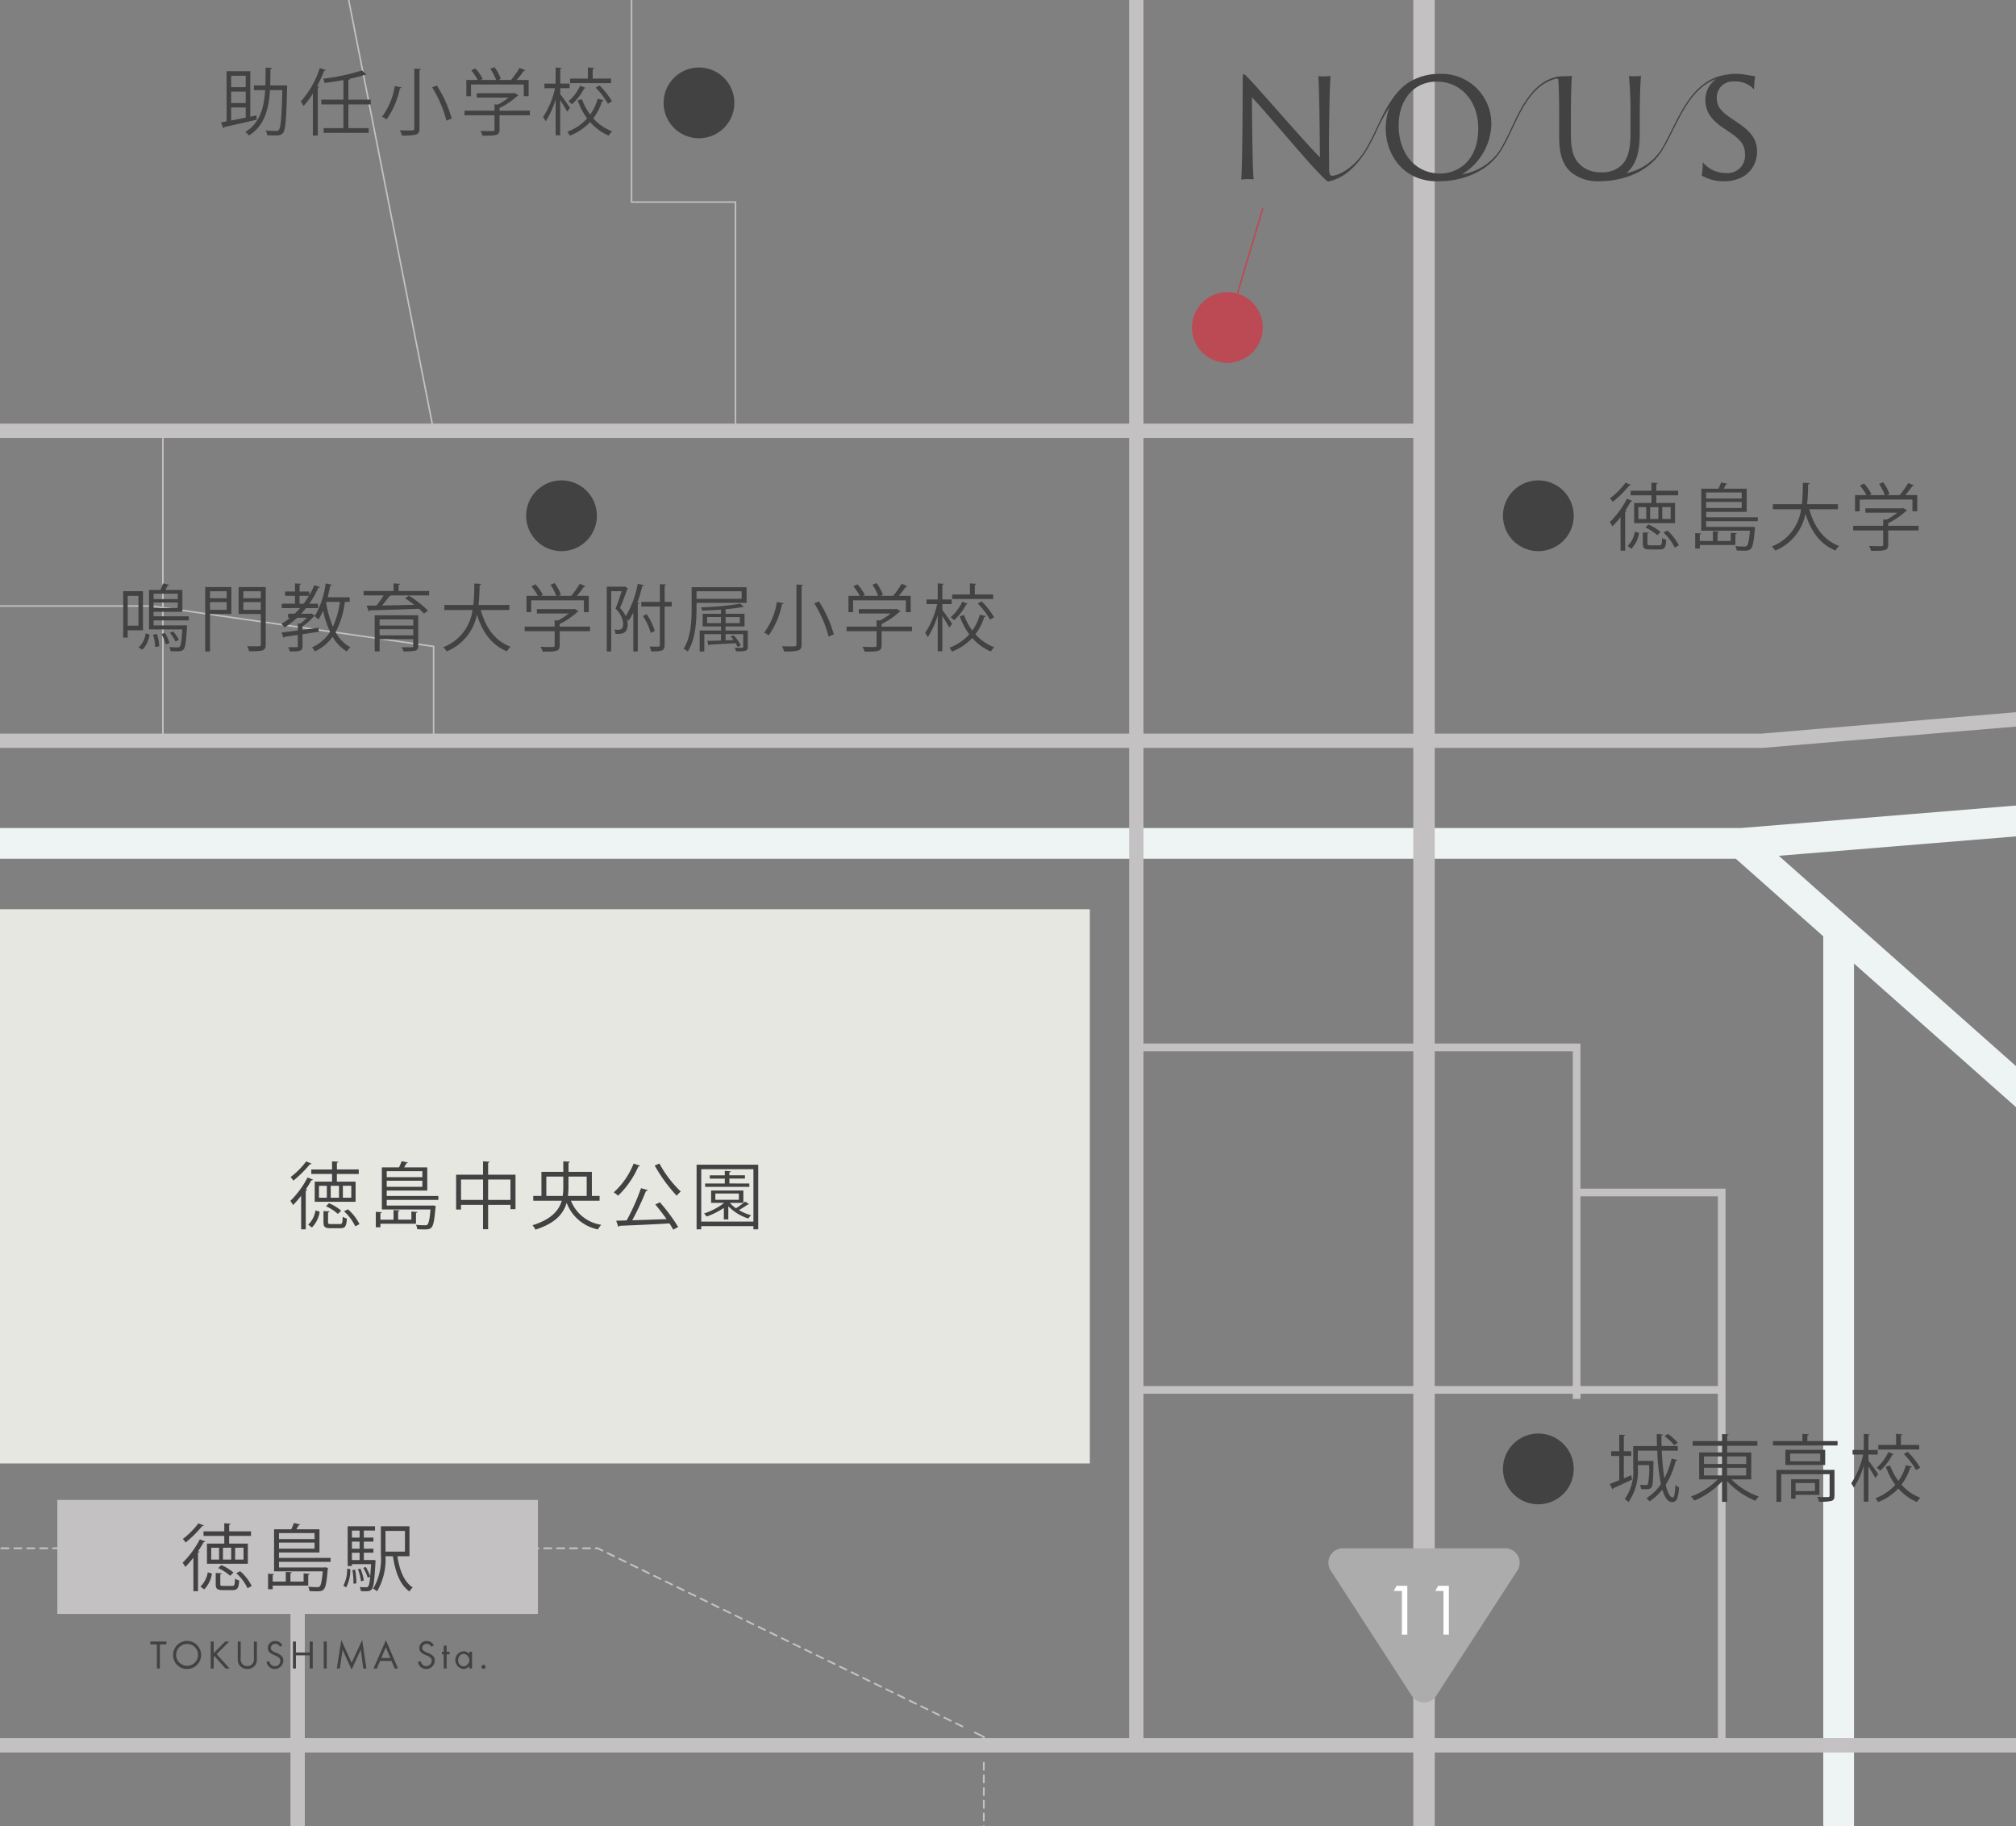 <svg xmlns="http://www.w3.org/2000/svg" xmlns:xlink="http://www.w3.org/1999/xlink" width="281.577" height="255" viewBox="0 0 281.577 255">
  <rect x="0" y="0" width="281.577" height="255" fill="#808080" stroke="none"/>
  <defs>
    <clipPath id="clip-path">
      <rect id="長方形_26" data-name="長方形 26" width="281.577" height="255" fill="none"/>
    </clipPath>
  </defs>
  <g id="グループ_56" data-name="グループ 56" transform="translate(-32.158 -31.964)">
    <g id="グループ_53" data-name="グループ 53" transform="translate(32.158 31.964)">
      <g id="グループ_52" data-name="グループ 52" clip-path="url(#clip-path)">
        <path id="パス_6119" data-name="パス 6119" d="M4.778,79.465H324.716L428.267,71" transform="translate(-81.457 38.313)" fill="none" stroke="#eef4f4" stroke-miterlimit="10" stroke-width="4.293"/>
        <line id="線_2" data-name="線 2" x2="91.042" y2="80.708" transform="translate(243.26 117.778)" fill="none" stroke="#eef4f4" stroke-miterlimit="10" stroke-width="4.293"/>
        <line id="線_3" data-name="線 3" y1="185.113" transform="translate(256.803 129.785)" fill="none" stroke="#eef4f4" stroke-miterlimit="10" stroke-width="4.293"/>
      </g>
    </g>
    <rect id="長方形_27" data-name="長方形 27" width="152.219" height="77.395" transform="translate(32.158 158.936)" fill="#e7e7e1"/>
    <g id="グループ_55" data-name="グループ 55" transform="translate(32.158 31.964)">
      <g id="グループ_54" data-name="グループ 54" clip-path="url(#clip-path)">
        <path id="パス_6120" data-name="パス 6120" d="M101.488,51.47a4.94,4.94,0,1,0-4.94,4.94,4.941,4.941,0,0,0,4.94-4.94" transform="translate(74.882 -5.738)" fill="#bb4a55"/>
        <rect id="長方形_28" data-name="長方形 28" width="67.125" height="15.921" transform="translate(8.009 209.461)" fill="#c3c1c1"/>
        <line id="線_4" data-name="線 4" y1="16.635" x2="4.94" transform="translate(171.429 29.097)" fill="none" stroke="#bb4a55" stroke-miterlimit="10" stroke-width="0.215"/>
        <line id="線_5" data-name="線 5" y2="400.321" transform="translate(198.895 -85.423)" fill="none" stroke="#c3c1c1" stroke-miterlimit="10" stroke-width="3"/>
        <path id="パス_6121" data-name="パス 6121" d="M4.778,74.347H327.538l100.728-8.469" transform="translate(-81.457 29.099)" fill="none" stroke="#c3c1c1" stroke-miterlimit="10" stroke-width="2"/>
        <line id="線_6" data-name="線 6" x2="247.03" transform="translate(-48.135 60.16)" fill="none" stroke="#c3c1c1" stroke-miterlimit="10" stroke-width="2"/>
        <line id="線_7" data-name="線 7" y1="329.423" transform="translate(158.71 -85.695)" fill="none" stroke="#c3c1c1" stroke-miterlimit="10" stroke-width="2"/>
        <line id="線_8" data-name="線 8" y1="97.259" transform="translate(41.573 219.84)" fill="none" stroke="#c3c1c1" stroke-miterlimit="10" stroke-width="2"/>
        <line id="線_9" data-name="線 9" x1="29.501" y1="149.62" transform="translate(31.064 -89.459)" fill="none" stroke="#c3c1c1" stroke-miterlimit="10" stroke-width="0.215"/>
        <path id="パス_6122" data-name="パス 6122" d="M15.278,62.182H83.736l39.378,5.646V81" transform="translate(-62.551 22.444)" fill="none" stroke="#c3c1c1" stroke-miterlimit="10" stroke-width="0.215"/>
        <line id="線_10" data-name="線 10" y2="43.285" transform="translate(22.753 60.16)" fill="none" stroke="#c3c1c1" stroke-miterlimit="10" stroke-width="0.215"/>
        <path id="パス_6123" data-name="パス 6123" d="M63.658,5.529V107.779H78.173v31.943" transform="translate(24.557 -79.56)" fill="none" stroke="#c3c1c1" stroke-miterlimit="10" stroke-width="0.215"/>
        <path id="パス_6124" data-name="パス 6124" d="M.325,113.954l41.011,14.115h372.05" transform="translate(-89.473 115.66)" fill="none" stroke="#c3c1c1" stroke-miterlimit="10" stroke-width="2"/>
        <path id="パス_6125" data-name="パス 6125" d="M88.83,84.191h61.5v49.09" transform="translate(69.88 62.071)" fill="none" stroke="#c3c1c1" stroke-miterlimit="10" stroke-width="1.073"/>
        <path id="パス_6126" data-name="パス 6126" d="M7.088,109.169H160.782L212.438,134.4" transform="translate(-77.297 107.044)" fill="none" stroke="#c3c1c1" stroke-linecap="round" stroke-miterlimit="10" stroke-width="0.25" stroke-dasharray="1.003 0.802"/>
        <path id="パス_6127" data-name="パス 6127" d="M80.774,118.355l1.257.613v1.4" transform="translate(55.376 123.583)" fill="none" stroke="#c3c1c1" stroke-linecap="round" stroke-miterlimit="10" stroke-width="0.25"/>
        <line id="線_11" data-name="線 11" y2="68.433" transform="translate(137.409 246.16)" fill="none" stroke="#c3c1c1" stroke-linecap="round" stroke-miterlimit="10" stroke-width="0.25" stroke-dasharray="0.985 0.788"/>
        <line id="線_12" data-name="線 12" x2="81.761" transform="translate(158.71 194.096)" fill="none" stroke="#c3c1c1" stroke-miterlimit="10" stroke-width="1.073"/>
        <path id="パス_6128" data-name="パス 6128" d="M110.791,91.428H131.05v77.2" transform="translate(109.422 75.102)" fill="none" stroke="#c3c1c1" stroke-miterlimit="10" stroke-width="1.073"/>
        <path id="パス_6129" data-name="パス 6129" d="M68.279,60.858a4.94,4.94,0,1,0-4.94,4.943,4.941,4.941,0,0,0,4.94-4.943" transform="translate(15.089 11.165)" fill="#424243"/>
        <path id="パス_6130" data-name="パス 6130" d="M75.135,40.27a4.94,4.94,0,1,0-4.94,4.94,4.941,4.941,0,0,0,4.94-4.94" transform="translate(27.433 -25.903)" fill="#424243"/>
        <path id="パス_6131" data-name="パス 6131" d="M117,60.858a4.94,4.94,0,1,0-4.94,4.943A4.941,4.941,0,0,0,117,60.858" transform="translate(102.802 11.165)" fill="#424243"/>
        <path id="パス_6132" data-name="パス 6132" d="M42.767,112.738a13.277,13.277,0,0,1-1.126,1.288,4.534,4.534,0,0,0-.375-.583,12.943,12.943,0,0,0,2.4-3.268l.767.3a.224.224,0,0,1-.232.092,14.286,14.286,0,0,1-.779,1.266l.2.062c-.022.062-.084.112-.207.123v5.4h-.641Zm1.459-4.5c-.039.092-.143.092-.224.081a16.534,16.534,0,0,1-2.319,2.3,3.509,3.509,0,0,0-.389-.5,10.93,10.93,0,0,0,2.176-2.184Zm1.134,6.721a4.012,4.012,0,0,1-1.084,2.207l-.521-.4a3.527,3.527,0,0,0,1.022-1.991Zm-1.173-5.9h2.9v-1.134l.879.062c-.011.073-.062.123-.2.143v.93h3.053v.636H47.76v1.07h2.616v2.817h-5.71v-2.817h2.42v-1.07h-2.9Zm2.173,2.285h-1.1v1.655h1.1Zm.165,5.069c0,.224.07.266.428.266H48.2c.3,0,.347-.112.381-1.014a2.219,2.219,0,0,0,.58.246c-.059,1.092-.255,1.35-.9,1.35H46.884c-.8,0-.994-.176-.994-.849v-1.543l.84.053c-.011.07-.064.12-.2.143Zm.14-2.644a6.75,6.75,0,0,1,1.7,1.039l-.459.459a6.856,6.856,0,0,0-1.666-1.081Zm1.392-2.425H46.9v1.655h1.154Zm.54,1.655h1.176v-1.655H48.6Zm1.736,4a6.868,6.868,0,0,0-1.574-2.1l.543-.277a6.665,6.665,0,0,1,1.613,2.067Z" transform="translate(-15.759 104.791)" fill="#424243"/>
        <path id="パス_6133" data-name="パス 6133" d="M51.135,116.653H46.172v.5h-.644v-2.165l.837.062c-.008.073-.062.112-.193.132v.907H48v-1.344l.849.048c-.011.073-.07.123-.2.146v1.151H50.49v-1.143l.849.064c-.011.059-.064.112-.2.129Zm3.125-3.321H47.051v.787h6.31l.151-.022.389.084a1.422,1.422,0,0,1-.042.193c-.151,1.829-.294,2.543-.571,2.82-.2.2-.417.255-1,.255-.266,0-.613-.011-.98-.031a1.638,1.638,0,0,0-.174-.613,10.95,10.95,0,0,0,1.224.062.535.535,0,0,0,.378-.092c.174-.174.305-.745.428-2.112h-6.8v-5.875h2.4a8.06,8.06,0,0,0,.367-.879l.877.2c-.02.062-.09.1-.2.1-.081.162-.2.378-.328.58h3.226v3.237H47.051v.759H54.26Zm-2.238-4.013H47.051v.837h4.971Zm-4.971,2.176h4.971v-.849H47.051Z" transform="translate(-8.085 104.772)" fill="#424243"/>
        <path id="パス_6134" data-name="パス 6134" d="M50.252,114.06a5.256,5.256,0,0,1-.571,2.532l-.4-.232a5.023,5.023,0,0,0,.532-2.38Zm3.2-1.3.325.053-.008.2c-.146,2.635-.258,3.545-.521,3.851-.2.224-.4.277-.857.277-.193,0-.428-.011-.664-.02a1.6,1.6,0,0,0-.165-.571c.389.031.737.036.879.036.3,0,.451-.036.591-1.49l-.347.154a6.07,6.07,0,0,0-.622-1.367l.347-.134a6.656,6.656,0,0,1,.613,1.288h.008c.042-.443.084-.991.123-1.686H50.476v.266h-.591v-5.548H53.7v.594H52.142v.98h1.339v.563H52.142v.991h1.339v.56H52.142v1.022h1.165Zm-1.9-4.094H50.476v.98h1.073Zm0,1.543H50.476v.991h1.073Zm-1.073,2.574h1.073v-1.022H50.476Zm.216,3.31a10.866,10.866,0,0,0-.151-1.913l.378-.048a9.881,9.881,0,0,1,.182,1.9Zm.98-2.106a6.513,6.513,0,0,1,.459,1.655l-.389.1a7.111,7.111,0,0,0-.428-1.677Zm6.842-1.736H56.819c.316,1.972.952,3.6,2.154,4.36a2.327,2.327,0,0,0-.465.56c-1.308-.938-1.974-2.694-2.3-4.92H55.164a8.762,8.762,0,0,1-1.173,4.892,2.6,2.6,0,0,0-.552-.358,8.2,8.2,0,0,0,1.084-4.778v-3.935h3.991Zm-.63-3.534H55.164v2.89h2.719Z" transform="translate(-1.324 105.074)" fill="#424243"/>
        <path id="パス_6135" data-name="パス 6135" d="M40.986,114.217v3.366h-.414v-3.366h-.916v-.4H41.9v.4Z" transform="translate(-18.657 115.417)" fill="#424243"/>
        <path id="パス_6136" data-name="パス 6136" d="M40.791,115.742a1.956,1.956,0,1,1,1.958,1.946,1.92,1.92,0,0,1-1.958-1.946m.428,0a1.528,1.528,0,1,0,1.529-1.551,1.532,1.532,0,0,0-1.529,1.551" transform="translate(-16.614 115.378)" fill="#424243"/>
        <path id="パス_6137" data-name="パス 6137" d="M43.082,115.433l1.6-1.613h.563l-1.756,1.756,1.815,2.008h-.577l-1.54-1.728-.106.106v1.621h-.414V113.82h.414Z" transform="translate(-13.235 115.418)" fill="#424243"/>
        <path id="パス_6138" data-name="パス 6138" d="M44.429,116.128a1.072,1.072,0,0,0,.3.913,1.01,1.01,0,0,0,1.241,0,1.072,1.072,0,0,0,.3-.913V113.82h.417v2.42a1.455,1.455,0,0,1-.235.9,1.443,1.443,0,0,1-2.2,0,1.437,1.437,0,0,1-.235-.9v-2.42h.414Z" transform="translate(-10.809 115.418)" fill="#424243"/>
        <path id="パス_6139" data-name="パス 6139" d="M47.332,114.6a.977.977,0,0,0-.221-.286.692.692,0,0,0-.42-.126.577.577,0,0,0-.633.58.4.4,0,0,0,.14.328,1.293,1.293,0,0,0,.395.238l.361.154a2,2,0,0,1,.58.356.908.908,0,0,1,.272.683,1.2,1.2,0,0,1-2.008.851,1.368,1.368,0,0,1-.35-.664l.406-.112a.893.893,0,0,0,.227.479.72.72,0,0,0,.54.207.711.711,0,0,0,.756-.745.56.56,0,0,0-.188-.44,1.726,1.726,0,0,0-.451-.26l-.339-.154a1.73,1.73,0,0,1-.5-.314.778.778,0,0,1-.258-.613.971.971,0,0,1,1.053-.969,1.021,1.021,0,0,1,.6.168,1.121,1.121,0,0,1,.367.417Z" transform="translate(-8.231 115.378)" fill="#424243"/>
        <path id="パス_6140" data-name="パス 6140" d="M47.185,115.349h1.927v-1.529h.42v3.764h-.42v-1.837H47.185v1.837h-.417v-3.764h.417Z" transform="translate(-5.854 115.417)" fill="#424243"/>
        <rect id="長方形_29" data-name="長方形 29" width="0.417" height="3.764" transform="translate(45.217 229.235)" fill="#424243"/>
        <path id="パス_6141" data-name="パス 6141" d="M48.956,117.72l.627-3.971,1.442,3.176,1.473-3.181.588,3.977h-.431L52.3,115.1l-1.28,2.778L49.757,115.1l-.372,2.618Z" transform="translate(-1.912 115.28)" fill="#424243"/>
        <path id="パス_6142" data-name="パス 6142" d="M53.3,116.64H51.7l-.451,1.061h-.465l1.734-3.946,1.686,3.946h-.462Zm-.162-.395-.633-1.507-.644,1.507Z" transform="translate(1.384 115.301)" fill="#424243"/>
        <path id="パス_6143" data-name="パス 6143" d="M54.885,114.6a.969.969,0,0,0-.218-.286.7.7,0,0,0-.423-.126.578.578,0,0,0-.633.58.4.4,0,0,0,.14.328,1.327,1.327,0,0,0,.395.238l.361.154a1.964,1.964,0,0,1,.58.356.908.908,0,0,1,.272.683,1.2,1.2,0,0,1-2.008.851,1.392,1.392,0,0,1-.35-.664l.409-.112a.871.871,0,0,0,.224.479.773.773,0,0,0,1.3-.538.563.563,0,0,0-.19-.44,1.68,1.68,0,0,0-.451-.26l-.336-.154a1.7,1.7,0,0,1-.5-.314.778.778,0,0,1-.258-.613.971.971,0,0,1,1.053-.969,1.029,1.029,0,0,1,.6.168,1.146,1.146,0,0,1,.367.417Z" transform="translate(5.368 115.378)" fill="#424243"/>
        <path id="パス_6144" data-name="パス 6144" d="M54.853,115.243v1.969h-.409v-1.969H54.2v-.372h.244v-.846h.409v.846h.406v.372Z" transform="translate(7.529 115.788)" fill="#424243"/>
        <path id="パス_6145" data-name="パス 6145" d="M56.8,114.363h.406V116.7H56.8v-.328a.989.989,0,0,1-.8.395,1.236,1.236,0,0,1,0-2.464.963.963,0,0,1,.8.389Zm-1.523,1.168a.782.782,0,0,0,.767.879.878.878,0,0,0,0-1.745.781.781,0,0,0-.767.865" transform="translate(8.728 116.295)" fill="#424243"/>
        <path id="パス_6146" data-name="パス 6146" d="M56.455,114.982a.283.283,0,1,1-.283.286.288.288,0,0,1,.283-.286" transform="translate(11.079 117.51)" fill="#424243"/>
        <path id="パス_6147" data-name="パス 6147" d="M48.141,94.693a13.276,13.276,0,0,1-1.126,1.288,4.532,4.532,0,0,0-.375-.582,12.944,12.944,0,0,0,2.4-3.268l.767.3a.224.224,0,0,1-.232.092,14.277,14.277,0,0,1-.779,1.266l.2.062c-.022.062-.084.112-.207.123v5.4h-.641Zm1.459-4.5c-.039.092-.14.092-.224.081a16.535,16.535,0,0,1-2.319,2.3,3.509,3.509,0,0,0-.389-.5,10.929,10.929,0,0,0,2.176-2.184Zm1.134,6.721a4.012,4.012,0,0,1-1.084,2.207l-.521-.4a3.527,3.527,0,0,0,1.022-1.991Zm-1.173-5.9h2.9V89.873l.879.062c-.011.073-.062.123-.2.143v.93h3.053v.633H53.134v1.073H55.75V95.53H50.04V92.713h2.42V91.64h-2.9Zm2.173,2.285h-1.1v1.655h1.1Zm.165,5.069c0,.224.07.266.428.266h1.243c.3,0,.347-.112.381-1.014a2.218,2.218,0,0,0,.58.246c-.059,1.092-.255,1.35-.9,1.35H52.258c-.8,0-.994-.176-.994-.849V96.818l.84.05c-.011.073-.064.123-.2.146Zm.14-2.644a6.748,6.748,0,0,1,1.7,1.039l-.459.459a6.855,6.855,0,0,0-1.666-1.081Zm1.392-2.425H52.277v1.655h1.154Zm.541,1.655h1.176V93.292H53.972Zm1.736,4a6.867,6.867,0,0,0-1.574-2.1l.543-.277a6.664,6.664,0,0,1,1.613,2.067Z" transform="translate(-6.083 72.301)" fill="#424243"/>
        <path id="パス_6148" data-name="パス 6148" d="M56.509,98.606H51.546v.5H50.9V96.94l.837.062c-.008.073-.062.112-.193.132v.907h1.829V96.7l.846.05c-.011.07-.07.12-.2.14V98.04h1.848V96.9l.849.064c-.011.059-.062.112-.2.132Zm3.125-3.321H52.425v.787h6.312l.151-.022.389.084c-.011.05-.022.134-.042.193-.151,1.829-.3,2.543-.571,2.82-.2.2-.417.255-1,.255-.266,0-.616-.011-.983-.031a1.638,1.638,0,0,0-.174-.613,11,11,0,0,0,1.227.062.555.555,0,0,0,.378-.09c.171-.176.305-.748.428-2.114h-6.8V90.74h2.4a8.034,8.034,0,0,0,.367-.877l.879.193c-.022.062-.092.1-.2.1-.081.162-.2.378-.328.58h3.229v3.237H52.425v.759h7.208ZM57.4,91.272H52.425v.837H57.4Zm-4.974,2.176H57.4V92.6H52.425Z" transform="translate(1.591 72.283)" fill="#424243"/>
        <path id="パス_6149" data-name="パス 6149" d="M59.378,91.744H63.2v4.811H62.5v-.6H59.378v3.4h-.714v-3.4H55.592v.655h-.686V91.744h3.758V89.873l.921.064c-.011.07-.073.123-.207.143Zm-3.786,3.523h3.075V92.416H55.592Zm3.786,0h3.114V92.416H59.378Z" transform="translate(8.8 72.301)" fill="#424243"/>
        <path id="パス_6150" data-name="パス 6150" d="M68.091,95.379h-4a5.422,5.422,0,0,0,4.229,3.361,3.093,3.093,0,0,0-.459.644,5.943,5.943,0,0,1-4.374-3.716c-.437,1.521-1.579,2.868-4.36,3.747a2.323,2.323,0,0,0-.409-.613c2.635-.826,3.688-2.053,4.086-3.422H58.827v-.672h1.143V91.346h3.053V89.873l.93.064c-.011.07-.07.123-.2.143v1.266h3.26v3.361h1.084Zm-7.438-.672h2.288a9.083,9.083,0,0,0,.081-1.3v-1.4H60.653Zm5.637-2.7H63.747v1.4a10.5,10.5,0,0,1-.073,1.3H66.29Z" transform="translate(15.653 72.301)" fill="#424243"/>
        <path id="パス_6151" data-name="パス 6151" d="M66.442,90.291c-.031.073-.112.1-.235.1a12.643,12.643,0,0,1-2.837,4.083,3.679,3.679,0,0,0-.6-.468,10.773,10.773,0,0,0,2.775-4.024Zm1.084,3.391a.249.249,0,0,1-.258.134A37.867,37.867,0,0,1,65.35,97.9c1.439-.039,3.145-.1,4.792-.16-.493-.694-1.064-1.442-1.574-2.044l.641-.305a24.343,24.343,0,0,1,2.557,3.45l-.689.378a9.478,9.478,0,0,0-.529-.879c-2.562.154-5.29.266-6.984.339a.194.194,0,0,1-.165.14l-.286-.854,1.459-.042a30.474,30.474,0,0,0,2-4.495Zm1.624-3.7a15.763,15.763,0,0,0,2.98,3.91,3.62,3.62,0,0,0-.571.582,21.889,21.889,0,0,1-3.072-4.215Z" transform="translate(22.955 72.505)" fill="#424243"/>
        <path id="パス_6152" data-name="パス 6152" d="M66.9,90.041h8.609V99.07h-.672v-.448H67.552v.448H66.9Zm.653,7.948h7.284V90.677H67.552Zm4-2.613a4.426,4.426,0,0,0,.849.753,12.439,12.439,0,0,0,1.277-.93l.56.347c-.031.042-.1.062-.2.062-.316.227-.8.532-1.227.776a6.77,6.77,0,0,0,1.706.717,2.052,2.052,0,0,0-.386.459,6.748,6.748,0,0,1-2.8-1.717v1.84h-.625v-1.6a11.263,11.263,0,0,1-2.4,1.2,5.3,5.3,0,0,0-.367-.428,9.079,9.079,0,0,0,2.809-1.479h-1.82V93.645h4.506v1.731Zm2.716-2.708v.471H68.095v-.471h2.744v-.683h-2.1v-.459h2.1V90.9l.84.059c-.011.064-.064.112-.2.134v.431h2.176v.459H71.483v.683Zm-4.75,2.277h3.288v-.877H69.523Z" transform="translate(30.393 72.604)" fill="#424243"/>
        <path id="パス_6153" data-name="パス 6153" d="M41.06,67.6H38.926v1.033H38.3V62.147H41.06Zm-.633-4.8h-1.5v4.156h1.5Zm1.551,5.391a3.529,3.529,0,0,1-1.008,2.126L40.446,70a3.2,3.2,0,0,0,.983-1.963Zm5.486-1.969H42.541v.695h4.187l.154-.02.356.048a.8.8,0,0,1-.031.216c-.123,2.072-.235,2.851-.479,3.117-.2.224-.428.263-1.042.263-.224,0-.5,0-.765-.02a1.544,1.544,0,0,0-.176-.574c.482.045.93.045,1.106.045a.419.419,0,0,0,.336-.092c.165-.176.277-.8.367-2.414H41.9V61.974h1.6a5.8,5.8,0,0,0,.356-.919l.871.2a.217.217,0,0,1-.218.1,6.756,6.756,0,0,1-.314.613h2.369v3.053H42.541v.633h4.923Zm-4.7,3.725a6.206,6.206,0,0,0-.294-1.722L43,68.109a5.894,5.894,0,0,1,.328,1.728ZM45.91,62.5H42.541v.748H45.91Zm-3.369,2H45.91v-.776H42.541Zm1.705,5.077a6.249,6.249,0,0,0-.6-1.451l.482-.154a5.575,5.575,0,0,1,.63,1.42Zm1.358-.409a5.806,5.806,0,0,0-.787-1.207l.451-.193a5.526,5.526,0,0,1,.818,1.173Z" transform="translate(-21.092 20.414)" fill="#424243"/>
        <path id="パス_6154" data-name="パス 6154" d="M46.048,61.237V65H43.066v5.231h-.675v-8.99Zm-.655.585H43.066v.98h2.327Zm-2.327,2.59h2.327V63.34H43.066Zm7.78-3.176v8.007c0,.93-.356.963-2.327.963a2.756,2.756,0,0,0-.255-.717c.44.022.857.022,1.176.022.664,0,.723,0,.723-.269V65h-3.1V61.237Zm-.683.585H47.72v.98h2.442Zm-2.442,2.6h2.442V63.34H47.72Z" transform="translate(-13.733 20.742)" fill="#424243"/>
        <path id="パス_6155" data-name="パス 6155" d="M51.416,67.815l-2.266.339v1.652c0,.683-.288.767-1.778.748a2.8,2.8,0,0,0-.213-.594c.274,0,.518.011.723.011.591,0,.613,0,.613-.165v-1.56c-.714.112-1.367.2-1.879.274a.164.164,0,0,1-.134.143l-.252-.756c.6-.07,1.4-.162,2.266-.274v-.994l.367.022a6.393,6.393,0,0,0,.888-.807H48.4A10.233,10.233,0,0,1,46.646,67.2a4.345,4.345,0,0,0-.459-.487,9.225,9.225,0,0,0,1.235-.86h-.286v-.56h.919c.258-.246.512-.512.748-.787H46.246v-.613H48.1v-1.1H46.716v-.6H48.1V61.055l.846.062c-.011.062-.07.115-.2.132v.938h1.347v.532A12.215,12.215,0,0,0,50.8,61.3l.8.274c-.031.081-.143.1-.246.092A13.442,13.442,0,0,1,50.1,63.895h1.227v.613H49.637c-.213.274-.44.529-.672.787H50.3l.1-.042.482.314a.226.226,0,0,1-.146.084,8.771,8.771,0,0,1-1.591,1.423v.476c.734-.09,1.5-.193,2.254-.3Zm-2.677-3.921H49.3c.266-.347.51-.725.745-1.1H48.738Zm7.007-.255h-.683a12.016,12.016,0,0,1-1.288,4.218,5.124,5.124,0,0,0,2.053,2.114,2.867,2.867,0,0,0-.49.591,5.7,5.7,0,0,1-1.983-2.053,6.371,6.371,0,0,1-2.49,2.053,2.716,2.716,0,0,0-.378-.58A5.724,5.724,0,0,0,53,67.827a13.233,13.233,0,0,1-.972-2.963,7.056,7.056,0,0,1-.664,1.235,2.87,2.87,0,0,0-.521-.437,12.2,12.2,0,0,0,1.543-4.6l.865.182c-.017.084-.092.123-.224.123-.1.543-.224,1.1-.37,1.627h3.086Zm-3.268,0-.031.1A14.106,14.106,0,0,0,53.4,67.1a11.9,11.9,0,0,0,.972-3.459Z" transform="translate(-6.899 20.414)" fill="#424243"/>
        <path id="パス_6156" data-name="パス 6156" d="M59.444,62.116v.622H54l.092.034a.245.245,0,0,1-.224.09,16.006,16.006,0,0,1-1,1.277c1.358-.02,2.941-.05,4.506-.092-.423-.328-.871-.653-1.288-.919l.54-.356a16.142,16.142,0,0,1,2.666,2.081l-.571.42a7.756,7.756,0,0,0-.695-.672c-2.523.092-5.187.182-6.875.213a.188.188,0,0,1-.154.151l-.283-.8,1.378-.02a12.319,12.319,0,0,0,1-1.411h-2.8v-.622h4.187V61.055l.9.059c-.008.073-.062.123-.2.134v.868Zm-1.523,3.391v4.279c0,.389-.1.56-.409.664a7.238,7.238,0,0,1-1.663.092,2.511,2.511,0,0,0-.235-.571c.316.008.622.008.868.008h.532c.162-.008.213-.05.213-.2v-.938h-4.7v1.717h-.683V65.508Zm-.695.583h-4.7v.849h4.7Zm-4.7,2.218h4.7V67.46h-4.7Z" transform="translate(0.492 20.414)" fill="#424243"/>
        <path id="パス_6157" data-name="パス 6157" d="M63.5,64.76H59.511c.667,2.439,1.983,4.318,4.159,5.125a2.869,2.869,0,0,0-.512.644c-2.134-.879-3.431-2.686-4.187-5.147a6.993,6.993,0,0,1-4.218,5.156,2.631,2.631,0,0,0-.49-.583,6.468,6.468,0,0,0,4.094-5.195h-3.94v-.706h4.052a25.938,25.938,0,0,0,.134-2.991l.961.048c-.011.092-.092.143-.224.176a25.8,25.8,0,0,1-.143,2.767H63.5Z" transform="translate(7.642 20.429)" fill="#424243"/>
        <path id="パス_6158" data-name="パス 6158" d="M67.457,67.118v.641h-4.24v1.98c0,.86-.49.871-2.38.871a3.146,3.146,0,0,0-.294-.675c.518.02.977.031,1.308.031.591,0,.661,0,.661-.227v-1.98H58.325v-.641h4.187v-.891l.482.034a8.5,8.5,0,0,0,1.479-.975H60.03v-.613H65.2l.12-.036.532.336a.224.224,0,0,1-.151.09,10.926,10.926,0,0,1-2.484,1.686v.37Zm-8.222-3.669V65.1h-.653V62.825h1.591a7.353,7.353,0,0,0-.907-1.333l.571-.28a6.71,6.71,0,0,1,1.031,1.462l-.294.151h2.165a7.538,7.538,0,0,0-.807-1.56l.591-.224a6.429,6.429,0,0,1,.868,1.633l-.358.151h1.787A12.271,12.271,0,0,0,66,61.153a3.621,3.621,0,0,1,.807.339.2.2,0,0,1-.213.078,14.864,14.864,0,0,1-.983,1.255h1.666V65.1H66.6V63.449Z" transform="translate(14.956 20.389)" fill="#424243"/>
        <path id="パス_6159" data-name="パス 6159" d="M65.371,61.717a.261.261,0,0,1-.084.092c-.266.779-.664,1.806-1.011,2.652a4.6,4.6,0,0,1,.807,1.145,13.761,13.761,0,0,0,1.666-4.534l.857.207c-.02.078-.1.12-.227.12a22.027,22.027,0,0,1-.683,2.319l.258.07c-.022.062-.073.112-.2.123v6.615h-.625V65.086a8.186,8.186,0,0,1-.683,1.165c-.042-.059-.112-.162-.193-.258h-.011a2.36,2.36,0,0,1,.1.678c0,1.47-.9,1.428-1.7,1.4a1.628,1.628,0,0,0-.174-.6,3.06,3.06,0,0,0,.44.031c.4,0,.8,0,.8-.868a3.181,3.181,0,0,0-1.073-2.084c.328-.779.644-1.725.868-2.439H63.038v8.421h-.619V61.482h2.4l.112-.031Zm6.125,1.89v.641H70.5V69.62c0,.849-.395.9-1.876.9a3.308,3.308,0,0,0-.224-.678c.283,0,.552.011.765.011.625,0,.672,0,.672-.224V64.249H67.247v-.641H69.84V61.126l.871.05c-.022.081-.073.123-.207.14v2.291Zm-3.5,1.725a8.289,8.289,0,0,1,1.131,2.33l-.56.274a8.657,8.657,0,0,0-1.1-2.358Z" transform="translate(22.327 20.447)" fill="#424243"/>
        <path id="パス_6160" data-name="パス 6160" d="M75.056,63.434h-7v.835c0,1.756-.143,4.26-1.218,5.951a2.494,2.494,0,0,0-.591-.356c1.031-1.633,1.126-3.932,1.126-5.6V61.244h7.679Zm-.695-1.624h-6.3v1.061h6.3Zm.857,5.483v2.266c0,.636-.339.644-1.644.644a2.344,2.344,0,0,0-.185-.512c.288.011.54.022.737.022.406,0,.448,0,.448-.154V67.8H72.112v.868l1.123-.042a4.55,4.55,0,0,0-.428-.5l.42-.16a4.525,4.525,0,0,1,1,1.437l-.437.185a5.565,5.565,0,0,0-.258-.524c-1.367.084-2.756.154-3.655.2a.144.144,0,0,1-.134.132l-.193-.655c.521-.008,1.2-.031,1.921-.05V67.8H69.144V70.22H68.5V67.293h2.974v-.574H68.909V64.955h2.562v-.574c-.879.062-1.787.115-2.635.132a2.333,2.333,0,0,0-.154-.459,38.55,38.55,0,0,0,5.475-.51l.5.448a.11.11,0,0,1-.09.034.354.354,0,0,1-.1-.011,23.244,23.244,0,0,1-2.35.305v.636h2.646v1.764H72.112v.574ZM69.539,66.26h1.93v-.849h-1.93Zm4.568-.846H72.112v.849h1.994Z" transform="translate(29.227 20.755)" fill="#424243"/>
        <path id="パス_6161" data-name="パス 6161" d="M72.986,63.729c-.022.081-.092.12-.224.12A11.488,11.488,0,0,1,70.914,68.2a4.713,4.713,0,0,0-.644-.367,9.8,9.8,0,0,0,1.776-4.293Zm1.787-2.616.938.05c-.008.081-.07.134-.213.143v8.149c0,.532-.143.748-.49.868a8.127,8.127,0,0,1-1.963.132,2.784,2.784,0,0,0-.294-.723c.459.008.9.02,1.224.02.717,0,.8,0,.8-.286Zm4.495,7.262a17.173,17.173,0,0,0-2-4.646l.655-.258a16.875,16.875,0,0,1,2.072,4.6Z" transform="translate(36.463 20.519)" fill="#424243"/>
        <path id="パス_6162" data-name="パス 6162" d="M83.513,67.118v.641h-4.24v1.98c0,.86-.49.871-2.38.871a3.145,3.145,0,0,0-.294-.675c.518.02.977.031,1.308.031.591,0,.661,0,.661-.227v-1.98H74.381v-.641h4.187v-.891l.482.034a8.5,8.5,0,0,0,1.479-.975H76.087v-.613h5.17l.12-.036.532.336a.223.223,0,0,1-.151.09,10.926,10.926,0,0,1-2.484,1.686v.37Zm-8.222-3.669V65.1h-.653V62.825h1.591a7.354,7.354,0,0,0-.907-1.333l.571-.28a6.709,6.709,0,0,1,1.031,1.462l-.294.151h2.165a7.539,7.539,0,0,0-.807-1.56l.591-.224a6.43,6.43,0,0,1,.868,1.633l-.358.151h1.787a12.27,12.27,0,0,0,1.176-1.672,3.621,3.621,0,0,1,.807.339.2.2,0,0,1-.213.078,14.867,14.867,0,0,1-.983,1.255h1.666V65.1h-.675V63.449Z" transform="translate(43.865 20.389)" fill="#424243"/>
        <path id="パス_6163" data-name="パス 6163" d="M80.7,64.782c.316.386,1.176,1.613,1.369,1.91l-.4.54c-.176-.358-.625-1.081-.972-1.633v4.932h-.641V65.477a11.284,11.284,0,0,1-1.392,3.092,2.875,2.875,0,0,0-.364-.6,11.982,11.982,0,0,0,1.672-4.022H78.492V63.3h1.563V61.055l.846.059c-.011.062-.07.115-.2.134V63.3h1.3v.644H80.7Zm3.033.695a8.293,8.293,0,0,0,1.154,2.154,6.662,6.662,0,0,0,1.042-2.207l.849.193a.215.215,0,0,1-.224.123,7.678,7.678,0,0,1-1.235,2.414,6.541,6.541,0,0,0,2.635,1.815,2.794,2.794,0,0,0-.482.6,7.19,7.19,0,0,1-2.593-1.888,7.669,7.669,0,0,1-2.829,1.9,3.3,3.3,0,0,0-.367-.543,6.971,6.971,0,0,0,2.775-1.868,9.58,9.58,0,0,1-1.327-2.523Zm.512-1.574a.214.214,0,0,1-.2.081A8.068,8.068,0,0,1,82.34,66.2a3.965,3.965,0,0,0-.479-.417A6.639,6.639,0,0,0,83.486,63.6Zm3.554-1.3v.633H82.074v-.633h2.484V61.055l.877.059c-.008.07-.062.123-.2.143v1.35Zm-.44,3.523a10.506,10.506,0,0,0-1.714-2.26l.54-.305a10.684,10.684,0,0,1,1.745,2.218Z" transform="translate(50.919 20.414)" fill="#424243"/>
        <path id="パス_6164" data-name="パス 6164" d="M113.944,60.85a13.564,13.564,0,0,1-1.126,1.285,4.535,4.535,0,0,0-.375-.583,13.011,13.011,0,0,0,2.4-3.268l.767.3a.222.222,0,0,1-.235.09,13.642,13.642,0,0,1-.776,1.269l.193.062c-.02.059-.081.112-.2.123v5.4h-.641Zm1.459-4.506c-.039.092-.143.092-.227.081a16.524,16.524,0,0,1-2.316,2.3,3.377,3.377,0,0,0-.389-.5,11,11,0,0,0,2.176-2.184Zm1.134,6.721a4.031,4.031,0,0,1-1.084,2.207l-.521-.4a3.578,3.578,0,0,0,1.022-1.994Zm-1.173-5.9h2.9V56.03l.877.059c-.008.073-.059.12-.2.143v.93h3.053V57.8h-3.053v1.07h2.616v2.817h-5.71V58.867h2.42V57.8h-2.9Zm2.173,2.288h-1.1v1.658h1.1Zm.165,5.063c0,.227.07.269.428.269h1.243c.3,0,.347-.115.378-1.014a2.183,2.183,0,0,0,.583.246c-.059,1.095-.255,1.347-.9,1.347h-1.381c-.8,0-.991-.174-.991-.849v-1.54l.837.053c-.008.07-.062.12-.2.143Zm.14-2.641a6.882,6.882,0,0,1,1.7,1.039l-.459.459a7.028,7.028,0,0,0-1.666-1.084Zm1.392-2.422H118.08v1.658h1.154Zm.54,1.655h1.173V59.447h-1.173Zm1.736,4A6.888,6.888,0,0,0,119.937,63l.543-.277a6.665,6.665,0,0,1,1.613,2.067Z" transform="translate(112.395 11.367)" fill="#424243"/>
        <path id="パス_6165" data-name="パス 6165" d="M122.312,64.761h-4.962v.5H116.7V63.095l.837.062c-.011.07-.062.115-.193.132V64.2h1.826V62.848l.849.053c-.011.073-.07.123-.2.146V64.2h1.848V63.053l.849.064c-.008.059-.062.109-.2.132Zm3.125-3.321h-7.211v.79h6.312l.154-.02.389.078a1.851,1.851,0,0,1-.042.193c-.154,1.829-.3,2.546-.571,2.82-.2.2-.42.255-1,.255-.263,0-.611-.011-.98-.031a1.61,1.61,0,0,0-.174-.611,10.965,10.965,0,0,0,1.227.062.558.558,0,0,0,.378-.092c.171-.176.305-.748.428-2.117h-6.8V56.9h2.4a8.721,8.721,0,0,0,.37-.879l.877.193c-.022.064-.092.1-.2.1-.084.165-.2.378-.325.585h3.226v3.237h-5.66v.756h7.211Zm-2.235-4.01h-4.974v.837H123.2ZM118.226,59.6H123.2v-.849h-4.974Z" transform="translate(120.069 11.345)" fill="#424243"/>
        <path id="パス_6166" data-name="パス 6166" d="M129.764,59.734H125.77c.667,2.442,1.983,4.318,4.159,5.128a2.917,2.917,0,0,0-.512.641c-2.134-.877-3.431-2.686-4.187-5.147a6.984,6.984,0,0,1-4.218,5.156,2.618,2.618,0,0,0-.49-.58,6.472,6.472,0,0,0,4.094-5.2h-3.94v-.706h4.052a25.908,25.908,0,0,0,.134-2.991l.961.05c-.011.09-.092.143-.224.174a25.743,25.743,0,0,1-.143,2.767h4.307Z" transform="translate(126.942 11.38)" fill="#424243"/>
        <path id="パス_6167" data-name="パス 6167" d="M133.715,62.091v.644h-4.24v1.98c0,.86-.49.871-2.38.871a3.167,3.167,0,0,0-.294-.678c.518.02.977.031,1.308.031.591,0,.661,0,.661-.224v-1.98h-4.187v-.644h4.187V61.2l.482.031a8.489,8.489,0,0,0,1.479-.972h-4.442v-.613h5.17l.12-.039.532.336a.217.217,0,0,1-.151.092,11.019,11.019,0,0,1-2.484,1.686v.367Zm-8.22-3.666v1.644h-.655V57.8h1.591a7.273,7.273,0,0,0-.907-1.336l.571-.277a6.579,6.579,0,0,1,1.031,1.462l-.294.151H129a7.714,7.714,0,0,0-.809-1.563l.591-.224a6.355,6.355,0,0,1,.868,1.635l-.358.151h1.787a12.629,12.629,0,0,0,1.176-1.672,3.92,3.92,0,0,1,.807.336.2.2,0,0,1-.213.078,14.749,14.749,0,0,1-.983,1.257h1.666v2.268h-.675V58.425Z" transform="translate(134.254 11.338)" fill="#424243"/>
        <path id="パス_6168" data-name="パス 6168" d="M48.11,42l.05.6c-1.664.4-3.431.8-4.545,1.039a.174.174,0,0,1-.132.154l-.3-.807.765-.143V35.837h3.31v6.352ZM46.62,36.47H44.587v1.593H46.62Zm0,2.218H44.587v1.591H46.62ZM44.587,40.9v1.826l2.033-.409V40.9Zm7.466-3.075.356.011a2.148,2.148,0,0,0-.008.232c-.112,4.444-.216,5.923-.552,6.363-.277.358-.6.378-1.143.378-.319,0-.706-.011-1.1-.042a1.729,1.729,0,0,0-.2-.653c.619.053,1.213.064,1.425.064a.47.47,0,0,0,.42-.154c.258-.316.381-1.689.482-5.548H50.012c-.165,2.616-.756,4.985-2.952,6.343a1.824,1.824,0,0,0-.512-.5c2.056-1.213,2.627-3.361,2.786-5.842H47.763v-.653h1.6c.031-.807.031-1.644.031-2.492l.919.05c-.011.092-.092.154-.246.174,0,.756,0,1.521-.031,2.268Z" transform="translate(-12.3 -25.893)" fill="#424243"/>
        <path id="パス_6169" data-name="パス 6169" d="M48.845,38.912a10.958,10.958,0,0,1-1.313,1.745,5.851,5.851,0,0,0-.37-.641,13,13,0,0,0,2.644-4.657l.84.274c-.042.073-.112.1-.235.1a18.862,18.862,0,0,1-.972,2.156l.288.081c-.011.07-.076.112-.2.134v6.668h-.686Zm8.079,1.521H53.8v3.31h2.837v.664H50.346v-.664h2.761v-3.31H50.021v-.664h3.086V37.033c-.86.154-1.767.3-2.616.409a2.7,2.7,0,0,0-.216-.594,29.679,29.679,0,0,0,5.433-1.162l.613.591a.168.168,0,0,1-.112.028.444.444,0,0,1-.1-.008,18.512,18.512,0,0,1-2.238.58l.132.011c-.008.073-.059.123-.2.146v2.736h3.123Z" transform="translate(-5.143 -25.853)" fill="#424243"/>
        <path id="パス_6170" data-name="パス 6170" d="M53.928,38c-.022.081-.092.123-.224.123a11.5,11.5,0,0,1-1.848,4.349,5.03,5.03,0,0,0-.644-.367,9.8,9.8,0,0,0,1.776-4.29Zm1.787-2.616.938.053c-.008.078-.07.132-.213.143v8.149c0,.529-.143.745-.49.865a8.084,8.084,0,0,1-1.963.134,2.8,2.8,0,0,0-.294-.725c.459.008.9.02,1.224.02.717,0,.8,0,.8-.283Zm4.495,7.262a17.211,17.211,0,0,0-2-4.646l.655-.255a16.825,16.825,0,0,1,2.072,4.6Z" transform="translate(2.149 -25.801)" fill="#424243"/>
        <path id="パス_6171" data-name="パス 6171" d="M64.457,41.391v.641h-4.24v1.983c0,.86-.49.868-2.38.868a3.207,3.207,0,0,0-.294-.675c.518.02.977.031,1.308.031.591,0,.661,0,.661-.224V42.032H55.325v-.641h4.187V40.5l.482.034a8.652,8.652,0,0,0,1.479-.972H57.03v-.613H62.2l.12-.039.532.336a.217.217,0,0,1-.151.092,11.11,11.11,0,0,1-2.484,1.686v.367Zm-8.222-3.666v1.644h-.653V37.1h1.591a7.275,7.275,0,0,0-.907-1.336l.571-.277a6.579,6.579,0,0,1,1.031,1.462l-.294.151h2.165a7.557,7.557,0,0,0-.807-1.563l.591-.224a6.4,6.4,0,0,1,.868,1.635l-.358.151h1.787A12.469,12.469,0,0,0,63,35.426a3.8,3.8,0,0,1,.807.339.207.207,0,0,1-.216.078,14.686,14.686,0,0,1-.98,1.257h1.666v2.268H63.6V37.725Z" transform="translate(9.554 -25.932)" fill="#424243"/>
        <path id="パス_6172" data-name="パス 6172" d="M61.639,39.056c.316.386,1.176,1.613,1.369,1.91l-.4.54c-.176-.356-.625-1.081-.972-1.633v4.932H61V39.751a11.345,11.345,0,0,1-1.392,3.095,2.824,2.824,0,0,0-.364-.6,12.04,12.04,0,0,0,1.672-4.022H59.435v-.644H61V35.329l.846.062c-.011.059-.07.112-.2.132v2.053h1.3v.644h-1.3Zm3.033.695A8.293,8.293,0,0,0,65.826,41.9a6.675,6.675,0,0,0,1.042-2.2l.849.19a.215.215,0,0,1-.224.123,7.678,7.678,0,0,1-1.235,2.414,6.513,6.513,0,0,0,2.635,1.815,2.809,2.809,0,0,0-.482.6,7.232,7.232,0,0,1-2.6-1.89,7.634,7.634,0,0,1-2.826,1.9,3.3,3.3,0,0,0-.367-.543A6.943,6.943,0,0,0,65.4,42.445a9.608,9.608,0,0,1-1.327-2.52Zm.512-1.574a.208.208,0,0,1-.2.081,8.068,8.068,0,0,1-1.705,2.215,3.968,3.968,0,0,0-.479-.417,6.639,6.639,0,0,0,1.624-2.184Zm3.554-1.3v.633H63.017V36.88H65.5V35.329l.877.062c-.008.07-.062.12-.2.143V36.88ZM68.3,40.4a10.43,10.43,0,0,0-1.714-2.257l.538-.305a10.53,10.53,0,0,1,1.748,2.215Z" transform="translate(16.607 -25.905)" fill="#424243"/>
        <path id="パス_6173" data-name="パス 6173" d="M117,108.387a4.94,4.94,0,1,0-4.94,4.94,4.941,4.941,0,0,0,4.94-4.94" transform="translate(102.802 96.741)" fill="#424243"/>
        <path id="パス_6174" data-name="パス 6174" d="M114.4,109.678c.336-.146.683-.3,1.031-.44l.132.6c-.969.459-1.991.93-2.635,1.218a.208.208,0,0,1-.112.171l-.37-.776c.37-.132.818-.314,1.319-.518v-3.391h-1.131v-.655h1.131V103.57l.837.05c-.008.07-.07.123-.2.14v2.126h1.039v.655H114.4Zm5.3-3.882a33.345,33.345,0,0,0,.367,3.859,11.929,11.929,0,0,0,1.014-2.747l.8.2c-.02.07-.092.112-.224.112a11.873,11.873,0,0,1-1.4,3.349c.255,1.081.583,1.767.969,1.767.224,0,.336-.552.378-1.767a1.819,1.819,0,0,0,.513.367c-.123,1.574-.328,2.044-.972,2.053-.6,0-1.05-.664-1.367-1.747a7.273,7.273,0,0,1-1.778,1.644,2.555,2.555,0,0,0-.448-.437,6.936,6.936,0,0,0,2.03-1.972,28.96,28.96,0,0,1-.51-4.677H116.36v1.439h1.725l.143-.011.316.022v.224c-.039,2.366-.081,3.173-.263,3.431-.218.277-.47.277-.933.277-.174,0-.356-.011-.54-.022a1.708,1.708,0,0,0-.162-.583c.367.034.714.034.846.034s.2-.011.266-.1a10.254,10.254,0,0,0,.174-2.686H116.36v.375a7.538,7.538,0,0,1-1.308,4.792,2.206,2.206,0,0,0-.521-.428,6.6,6.6,0,0,0,1.182-4.363v-3.041h3.321c-.011-.552-.031-1.115-.031-1.675l.868.05c-.011.081-.073.12-.213.143,0,.49,0,.991.02,1.481h2.266v.644Zm.857-2.33a7.728,7.728,0,0,1,1.381,1.235l-.493.347a7.723,7.723,0,0,0-1.355-1.266Z" transform="translate(112.399 96.776)" fill="#424243"/>
        <path id="パス_6175" data-name="パス 6175" d="M124.914,109.813h-2.767a10.164,10.164,0,0,0,3.828,2.389,3.139,3.139,0,0,0-.479.591,10.954,10.954,0,0,1-3.952-2.745v2.9h-.706v-2.859a11.1,11.1,0,0,1-3.87,2.686,2.835,2.835,0,0,0-.479-.571,10.359,10.359,0,0,0,3.755-2.389h-2.6v-3.769h3.2v-.93h-4.106v-.655h4.106v-.989l.91.053c-.008.07-.062.118-.2.14v.8h4.218v.655h-4.218v.93h3.369Zm-6.6-2.156h2.52V106.6h-2.52Zm0,1.6h2.52v-1.073h-2.52Zm5.9-2.655h-2.674v1.053h2.674Zm0,1.585h-2.674v1.073h2.674Z" transform="translate(119.682 96.783)" fill="#424243"/>
        <path id="パス_6176" data-name="パス 6176" d="M125.388,104.473h4.22v.613H120.58v-.613H124.7v-1.011l.9.064c-.008.07-.059.123-.2.14Zm3.792,4.027v3.6c0,.4-.092.613-.409.725a6.693,6.693,0,0,1-1.767.112,2.626,2.626,0,0,0-.227-.653c.42.008.8.017,1.073.017.582,0,.647,0,.647-.213V109.1h-6.755v3.859h-.672V108.5Zm-6.856-2.8h5.556v2.114h-5.556Zm4.864.521h-4.2v1.073h4.2Zm-.112,5.761h-3.333v.54h-.622v-2.714h3.954Zm-.625-1.655h-2.708v1.131h2.708Z" transform="translate(127.046 96.768)" fill="#424243"/>
        <path id="パス_6177" data-name="パス 6177" d="M126.883,107.193c.316.384,1.176,1.613,1.369,1.907l-.4.543c-.176-.358-.625-1.084-.972-1.635v4.932h-.641v-5.055a11.305,11.305,0,0,1-1.392,3.095,2.874,2.874,0,0,0-.364-.6,12,12,0,0,0,1.672-4.024h-1.479v-.644h1.563v-2.246l.846.062c-.011.059-.07.112-.2.132v2.053h1.3v.644h-1.3Zm3.033.692a8.294,8.294,0,0,0,1.154,2.154,6.648,6.648,0,0,0,1.042-2.2l.849.193a.219.219,0,0,1-.224.123,7.664,7.664,0,0,1-1.235,2.411,6.548,6.548,0,0,0,2.635,1.818,2.726,2.726,0,0,0-.482.6,7.2,7.2,0,0,1-2.593-1.89,7.64,7.64,0,0,1-2.829,1.9,3.191,3.191,0,0,0-.367-.543,6.976,6.976,0,0,0,2.775-1.871,9.52,9.52,0,0,1-1.327-2.52Zm.513-1.574a.208.208,0,0,1-.2.081,8.038,8.038,0,0,1-1.706,2.218,3.984,3.984,0,0,0-.479-.42,6.61,6.61,0,0,0,1.624-2.184Zm3.554-1.3v.636h-5.721v-.636h2.484v-1.551l.877.062c-.008.07-.062.123-.2.143v1.347Zm-.44,3.523a10.5,10.5,0,0,0-1.714-2.257l.54-.305a10.747,10.747,0,0,1,1.745,2.215Z" transform="translate(134.079 96.77)" fill="#424243"/>
        <path id="パス_6178" data-name="パス 6178" d="M113.463,129.784l11.339-17.5a2.02,2.02,0,0,0-1.694-3.117H100.429a2.02,2.02,0,0,0-1.694,3.117l11.339,17.5a2.02,2.02,0,0,0,3.389,0" transform="translate(87.126 107.044)" fill="#adacac"/>
        <path id="パス_6179" data-name="パス 6179" d="M102.81,111.758h-1.143l.4-.717h1.5v6.814h-.759Z" transform="translate(92.994 110.415)" fill="#fff"/>
        <path id="パス_6180" data-name="パス 6180" d="M104.883,111.758h-1.143l.4-.717h1.5v6.814h-.759Z" transform="translate(96.727 110.415)" fill="#fff"/>
        <path id="パス_6181" data-name="パス 6181" d="M163.4,42.456l-.882-.594c-1.778-1.185-2.028-1.893-2.028-2.946a2.228,2.228,0,0,1,2.431-2.2,3.46,3.46,0,0,1,2.775,1.112,11.689,11.689,0,0,1,.151-1.837c-.134-.02-.5-.078-.975-.154a9.069,9.069,0,0,0-1.837-.19,5.462,5.462,0,0,0-1.031.1v0c-4.246.51-6.142,4.394-7.811,7.746-.518,1.039-1.005,2.019-1.529,2.845a7.693,7.693,0,0,1-4.8,3.17l.053-.045c1.607-1.417,1.818-3.52,1.818-5.761V41.476c0-2.716.1-4.957.174-5.548a7.55,7.55,0,0,1-.919.056,5.162,5.162,0,0,1-.767-.039,53.42,53.42,0,0,1,.213,5.531v2.257c0,2.2-.23,3.6-1.207,4.632a3.807,3.807,0,0,1-2.775,1.031,4.164,4.164,0,0,1-2.983-.994c-.8-.745-1.358-1.742-1.358-4.265v-2.66c0-2.716.076-4.957.151-5.548a9.252,9.252,0,0,1-1.2.056c-.05,0-.636.02-.77.045-3.45.7-5.077,4.159-6.522,7.231a28.56,28.56,0,0,1-1.591,3.069,7.84,7.84,0,0,1-5.29,3.352A8.4,8.4,0,0,0,129,42.795a6.936,6.936,0,0,0-7.253-7.138,7.889,7.889,0,0,0-3.506.77c-2.624,1.182-4.024,4.153-5.285,6.833a29.081,29.081,0,0,1-1.588,3.069c-1.706,2.691-3.89,3.54-4.6,3.554a.435.435,0,0,1-.305-.157,2.212,2.212,0,0,1-.115-.846c0-.863-.02-1.742-.02-3.369,0-3.881.115-8.418.21-9.567a9.151,9.151,0,0,1-.955.059,4.32,4.32,0,0,1-.748-.039c.154,2.028.19,8.228.23,11.328-1.512-1.4-8.208-9.186-10.026-11.079-.384-.384-.535-.535-.613-.535-.115,0-.151.1-.151,1.129,0,3.425-.059,12.014-.21,13.6.132-.02.745-.059.935-.059a5.5,5.5,0,0,1,.8.039c-.151-1.512-.21-7.368-.246-11.482,2.123,2.26,7.536,8.746,9.107,10.334,1.05,1.089,1.395,1.434,1.529,1.434a.45.45,0,0,0,.132-.006c1.031-.26,3.039-.865,5.187-4.254a28.7,28.7,0,0,0,1.6-3.089,22.847,22.847,0,0,1,1.683-3.039,8.484,8.484,0,0,0-.54,3c0,3.445,2.277,7.388,7.27,7.368.084,0,.168-.006.249-.008h0c2.4.014,6.433-.885,8.556-4.232a28.7,28.7,0,0,0,1.6-3.089c1.395-2.963,2.927-6.223,6.13-7.007a.264.264,0,0,1,.213.022.192.192,0,0,1,.084.151c.076.944.123,2.831.123,4.979v3c0,2.753.669,4,1.627,4.9a5.928,5.928,0,0,0,3.94,1.28c.274,0,.56-.008.849-.034,2.518-.148,5.993-1.162,7.923-4.206.526-.835,1.017-1.818,1.537-2.862,1.451-2.907,3.069-6.156,6.066-7.172A3.467,3.467,0,0,0,158.9,39.3c0,1.339.518,2.582,2.526,3.921l.938.633c1.644,1.109,2.067,1.874,2.067,3.061a2.422,2.422,0,0,1-2.66,2.582,4.119,4.119,0,0,1-3.235-1.509,12.057,12.057,0,0,1-.151,1.874,6.247,6.247,0,0,0,3.176.784,5.212,5.212,0,0,0,2.887-.823,4.034,4.034,0,0,0,1.666-3.251c0-1.434-.44-2.6-2.716-4.114m-47.34.414c0-3.54,2.047-6.141,5.338-6.141,3.2,0,5.777,2.546,5.777,6.525,0,4.7-3,6.312-5.3,6.312-3.405,0-5.8-2.677-5.817-6.7" transform="translate(79.295 -25.336)" fill="#424243"/>
      </g>
    </g>
  </g>
</svg>
